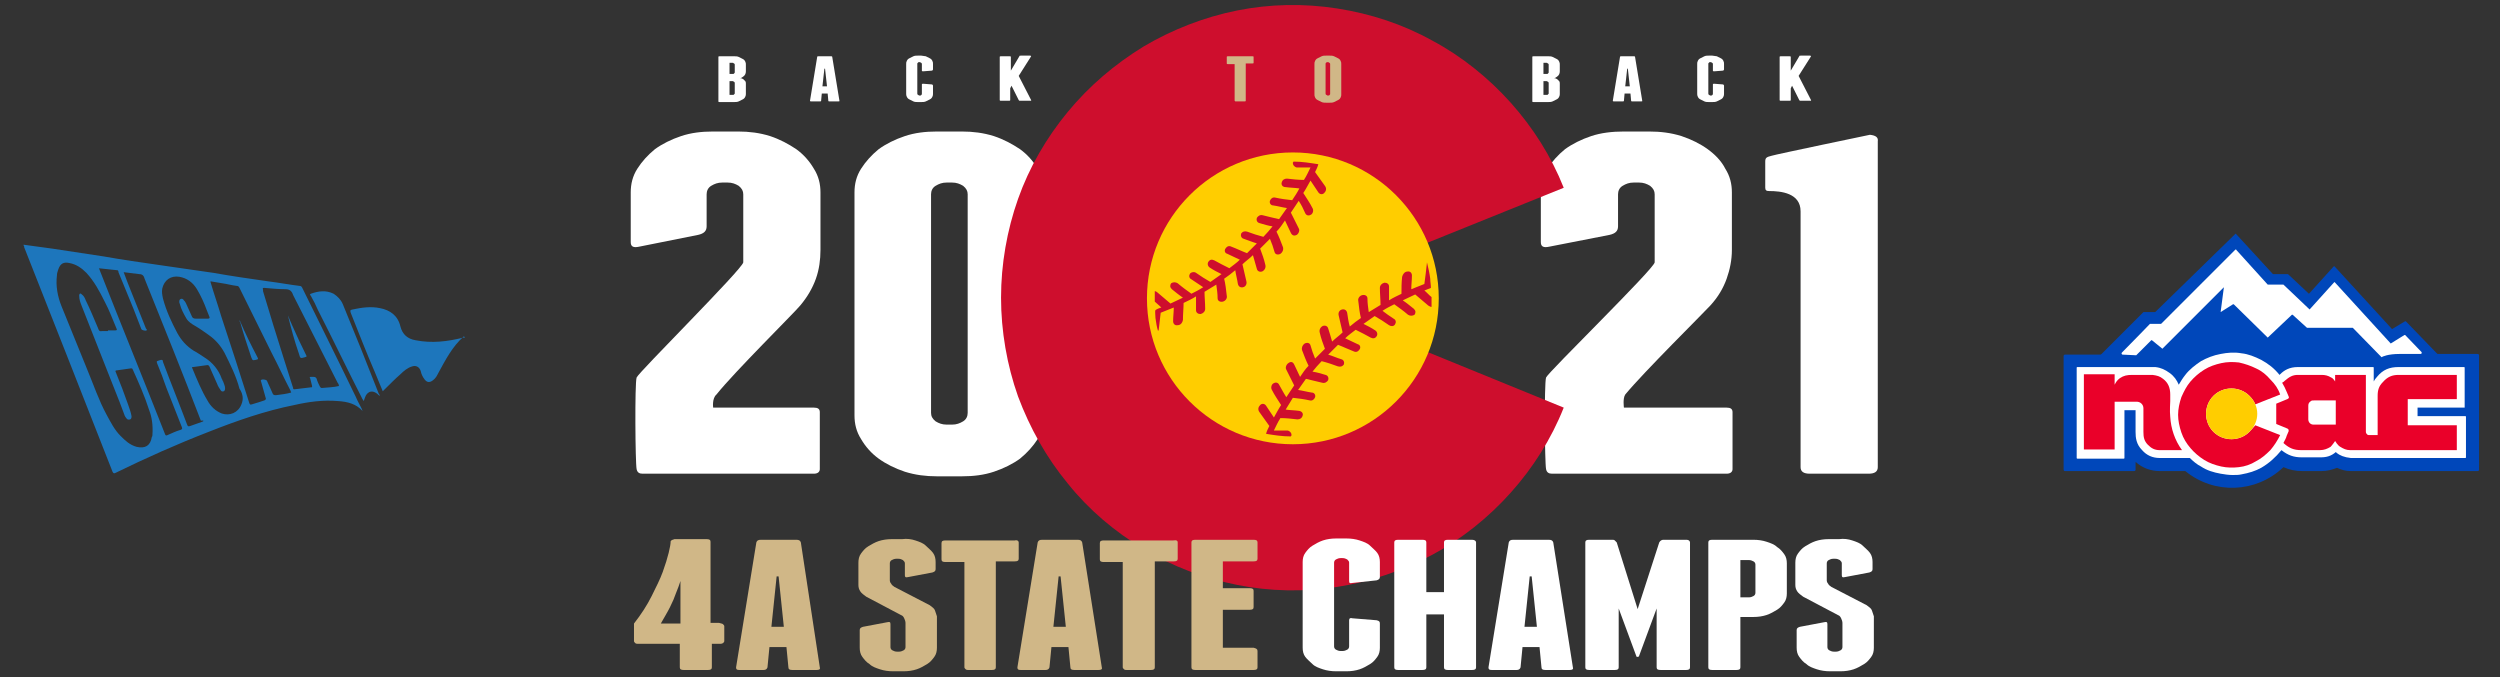 <?xml version="1.0" encoding="utf-8"?>
<!-- Generator: Adobe Illustrator 26.3.1, SVG Export Plug-In . SVG Version: 6.00 Build 0)  -->
<svg version="1.1" xmlns="http://www.w3.org/2000/svg" xmlns:xlink="http://www.w3.org/1999/xlink" x="0px" y="0px"
	 viewBox="0 0 382.1 103.5" style="enable-background:new 0 0 382.1 103.5;" xml:space="preserve">
<rect x="0" y="0" width="382.1" height="103.5" fill="#333333" stroke="none"/>
<style type="text/css">
	.st0{fill:#FFFFFF;}
	.st1{fill:#CE0E2D;}
	.st2{fill:#FFCD00;}
	.st3{fill:#D0B787;}
	.st4{fill:#0047BA;}
	.st5{fill:none;}
	.st6{fill:#EA0029;}
	.st7{fill:#1D76BC;}
</style>
<g id="Layer_2">
</g>
<g id="Layer_1">
	<path class="st0" d="M159.6,63.5c0,1.3-0.3,2.5-1,3.6c-0.7,1.1-1.6,2.1-2.7,3c-1.1,0.8-2.5,1.5-4,2c-1.5,0.5-3.1,0.7-4.9,0.7h-3.8
		c-1.7,0-3.3-0.2-4.9-0.7c-1.5-0.5-2.9-1.2-4-2c-1.1-0.8-2-1.8-2.7-3c-0.7-1.1-1-2.3-1-3.6V29.4c0-1.3,0.3-2.5,1-3.6
		c0.7-1.1,1.6-2.1,2.7-3c1.1-0.8,2.5-1.5,4-2c1.5-0.5,3.1-0.7,4.9-0.7h3.8c1.7,0,3.3,0.2,4.9,0.7c1.5,0.5,2.8,1.2,4,2
		c1.1,0.8,2,1.8,2.7,3c0.7,1.1,1,2.3,1,3.6V63.5z M147.9,29.7c0-0.5-0.2-0.9-0.7-1.3c-0.5-0.3-1-0.5-1.7-0.5h-0.8
		c-0.7,0-1.2,0.2-1.7,0.5c-0.5,0.3-0.7,0.8-0.7,1.3v33.4c0,0.5,0.2,0.9,0.7,1.3c0.5,0.3,1,0.5,1.7,0.5h0.8c0.7,0,1.2-0.2,1.7-0.5
		c0.5-0.3,0.7-0.8,0.7-1.3V29.7z"/>
	<path class="st0" d="M109,62.3h15.4c0.6,0,0.9,0.2,0.9,0.7v8.7c0,0.4-0.3,0.7-0.9,0.7H98.2c-0.5,0-0.8-0.2-0.9-0.7
		c-0.2-0.9-0.3-13.1,0-14c0.3-0.8,16.2-16.6,16.3-17.6V29.7c0-0.5-0.2-0.9-0.7-1.3c-0.5-0.3-1-0.5-1.7-0.5h-0.8
		c-0.7,0-1.2,0.2-1.7,0.5c-0.5,0.3-0.7,0.8-0.7,1.3v4.9c0,0.7-0.4,1.1-1.3,1.3l-9,1.8c-0.9,0.2-1.3,0-1.3-0.7v-7.6
		c0-1.3,0.3-2.5,1-3.6c0.7-1.1,1.6-2.1,2.7-3c1.1-0.8,2.5-1.5,4-2c1.5-0.5,3.1-0.7,4.9-0.7h3.8c1.7,0,3.3,0.2,4.9,0.7
		c1.5,0.5,2.8,1.2,4,2c1.1,0.8,2,1.8,2.7,3c0.7,1.1,1,2.3,1,3.6v4.4v4.4c0,1.5-0.2,3-0.7,4.4c-0.5,1.4-1.3,2.8-2.4,4.1
		c-0.8,1-10.1,10.2-12.8,13.6C108.8,60.9,109,62.3,109,62.3z"/>
	<path class="st0" d="M248.2,62.3h15.7c0.6,0,0.9,0.2,0.9,0.7v8.7c0,0.4-0.3,0.7-0.9,0.7h-26.7c-0.5,0-0.8-0.2-0.9-0.7
		c-0.2-0.9-0.3-13.1,0-14c0.3-0.8,16.5-16.6,16.6-17.6V29.7c0-0.5-0.2-0.9-0.7-1.3c-0.5-0.3-1-0.5-1.7-0.5h-0.8
		c-0.7,0-1.2,0.2-1.7,0.5c-0.5,0.3-0.7,0.8-0.7,1.3v4.9c0,0.7-0.4,1.1-1.3,1.3l-9.2,1.8c-0.9,0.2-1.3,0-1.3-0.7v-7.6
		c0-1.3,0.3-2.5,1-3.6c0.7-1.1,1.6-2.1,2.7-3c1.1-0.8,2.5-1.5,4-2c1.5-0.5,3.2-0.7,5-0.7h3.8c1.8,0,3.4,0.2,5,0.7
		c1.5,0.5,2.9,1.2,4,2c1.1,0.8,2.1,1.8,2.7,3c0.7,1.1,1,2.3,1,3.6v4.4v4.4c0,1.5-0.3,3-0.8,4.4c-0.5,1.4-1.3,2.8-2.5,4.1
		c-0.9,1-10.2,10.2-13,13.6C248,60.9,248.2,62.3,248.2,62.3z"/>
	<path class="st0" d="M285.8,20.6c0,0-14.4,3-15,3.2c-0.8,0.2-1,0.3-1,0.9c0,0.4,0,3.6,0,4s0.2,0.5,0.6,0.5c1.8,0,4.8,0.3,4.8,3.1
		c0,0.8,0,39.1,0,39.1c0,0.7,0.5,1,1.4,1h9c0.9,0,1.4-0.3,1.4-1V21.6C287.1,21,286.7,20.7,285.8,20.6z"/>
	<g>
		<path class="st1" d="M239,62.3c-1.9,4.8-4.7,9.2-8.1,13c-3.4,3.8-7.5,7.1-12,9.5c-4.5,2.4-9.4,4.1-14.5,4.9
			c-5.1,0.8-10.3,0.7-15.3-0.3c-5-1-9.9-2.8-14.3-5.5c-4.4-2.6-8.4-6-11.6-10c-3.3-4-5.8-8.5-7.6-13.3c-1.7-4.8-2.6-10-2.6-15.1
			c0-5.1,0.9-10.3,2.6-15.1c1.7-4.8,4.3-9.3,7.6-13.3c3.3-4,7.2-7.3,11.6-10c4.4-2.6,9.3-4.5,14.3-5.5c5-1,10.2-1.1,15.3-0.3
			c5.1,0.8,10,2.4,14.5,4.9c4.5,2.4,8.6,5.7,12,9.5c3.4,3.8,6.2,8.2,8.1,13l-41.4,16.7L239,62.3z"/>
		<g>
			<g>
				<circle class="st2" cx="197.6" cy="45.6" r="22.3"/>
				<g>
					<path class="st1" d="M176.6,48.6c0.1,0.7,0.2,1.4,0.4,2c0,0,0,0,0,0c0-0.1,0.1-0.1,0.1-0.2c0.1-0.9,0.2-1.8,0.3-2.6
						c0.7-0.3,1.3-0.5,2-0.8c0,0.7-0.1,1.4-0.1,2.1c0,0.4,0.3,0.7,0.7,0.6c0.4,0,0.7-0.3,0.8-0.8c0-0.9,0.1-1.8,0.1-2.6
						c0.6-0.3,1.3-0.6,1.9-1c0,0.7,0,1.4,0,2.1c0,0.4,0.3,0.6,0.7,0.6c0.4-0.1,0.7-0.4,0.7-0.8c0-0.9-0.1-1.8-0.1-2.6
						c0.6-0.4,1.2-0.7,1.8-1.1c0.1,0.7,0.2,1.4,0.2,2.1c0,0.4,0.4,0.6,0.8,0.5c0.4-0.1,0.7-0.5,0.6-0.9c-0.1-0.9-0.2-1.8-0.4-2.6
						c0.6-0.4,1.1-0.8,1.7-1.3c0.1,0.7,0.3,1.4,0.4,2.1c0.1,0.4,0.4,0.6,0.8,0.5c0.4-0.1,0.6-0.5,0.5-0.9c-0.2-0.9-0.4-1.7-0.6-2.6
						c0.5-0.5,1.1-0.9,1.6-1.4c0.2,0.7,0.4,1.4,0.6,2.1c0.1,0.4,0.5,0.5,0.8,0.4c0.4-0.2,0.6-0.6,0.5-1c-0.2-0.9-0.5-1.7-0.8-2.5
						c0.5-0.5,1-1,1.5-1.5c0.3,0.7,0.5,1.3,0.7,2c0.1,0.4,0.5,0.5,0.9,0.3c0.3-0.2,0.5-0.6,0.4-1c-0.3-0.8-0.6-1.6-1-2.4
						c0.5-0.5,0.9-1.1,1.3-1.7c0.3,0.6,0.6,1.3,0.9,1.9c0.2,0.4,0.5,0.5,0.9,0.3c0.3-0.2,0.5-0.7,0.3-1c-0.4-0.8-0.8-1.6-1.2-2.4
						c0.4-0.6,0.8-1.2,1.2-1.8c0.4,0.6,0.7,1.2,1,1.9c0.2,0.4,0.6,0.4,0.9,0.2c0.3-0.2,0.4-0.7,0.2-1c-0.4-0.8-0.9-1.5-1.4-2.3
						c0.4-0.6,0.7-1.2,1.1-1.9c0.4,0.6,0.8,1.2,1.2,1.8c0.2,0.3,0.6,0.4,0.9,0.1c0.3-0.3,0.4-0.7,0.1-1.1c-0.5-0.7-1-1.4-1.5-2.1
						c0.2-0.4,0.4-0.8,0.5-1.2c-1.3-0.2-2.5-0.4-3.8-0.4c0,0.1-0.1,0.1-0.1,0.2c0,0.3,0.2,0.6,0.6,0.7c0.7,0,1.4,0,2.1,0
						c-0.3,0.6-0.6,1.3-1,1.9c-0.9,0-1.7-0.1-2.6-0.2c-0.4,0-0.7,0.2-0.8,0.6c-0.1,0.3,0.1,0.7,0.6,0.7c0.7,0.1,1.4,0.1,2.1,0.2
						c-0.3,0.6-0.7,1.2-1.1,1.8c-0.9-0.1-1.7-0.2-2.6-0.4c-0.4-0.1-0.7,0.2-0.8,0.5c-0.1,0.3,0.1,0.7,0.5,0.7
						c0.7,0.1,1.4,0.3,2.1,0.4c-0.4,0.6-0.8,1.1-1.2,1.7c-0.9-0.2-1.7-0.4-2.5-0.6c-0.4-0.1-0.7,0.1-0.9,0.4c-0.1,0.3,0,0.7,0.4,0.8
						c0.7,0.2,1.3,0.4,2,0.5c-0.4,0.5-0.9,1.1-1.4,1.6c-0.8-0.2-1.7-0.5-2.5-0.8c-0.4-0.1-0.7,0-0.9,0.3c-0.1,0.3,0,0.7,0.4,0.8
						c0.6,0.2,1.3,0.5,2,0.7c-0.5,0.5-1,1-1.5,1.5c-0.8-0.3-1.6-0.7-2.4-1c-0.4-0.2-0.7,0-0.9,0.3c-0.2,0.3-0.1,0.7,0.3,0.8
						c0.6,0.3,1.3,0.6,1.9,0.9c-0.5,0.5-1.1,0.9-1.6,1.3c-0.8-0.4-1.6-0.8-2.3-1.2c-0.4-0.2-0.7-0.1-0.9,0.2
						c-0.2,0.3-0.1,0.7,0.2,0.9c0.6,0.4,1.2,0.7,1.8,1c-0.6,0.4-1.1,0.8-1.7,1.2c-0.7-0.4-1.5-0.9-2.2-1.4c-0.3-0.2-0.7-0.1-0.9,0.1
						c-0.2,0.3-0.2,0.7,0.2,0.9c0.6,0.4,1.2,0.8,1.8,1.2c-0.6,0.4-1.2,0.7-1.8,1c-0.7-0.5-1.4-1-2.1-1.6c-0.3-0.2-0.7-0.2-1,0
						c-0.2,0.3-0.2,0.6,0.1,0.9c0.5,0.4,1.1,0.9,1.7,1.3c-0.6,0.3-1.3,0.6-1.9,0.9c-0.7-0.6-1.3-1.1-2-1.7c-0.1-0.1-0.3-0.2-0.4-0.2
						c0,0.5,0,1,0,1.6c0.3,0.3,0.7,0.6,1,0.9c-0.3,0.1-0.6,0.2-0.9,0.4C176.5,47.6,176.6,48.1,176.6,48.6z"/>
					<path class="st1" d="M197.4,66.5c0-0.3-0.2-0.6-0.6-0.7c-0.7,0-1.4,0-2.1,0c0.3-0.6,0.6-1.3,1-1.9c0.9,0,1.7,0.1,2.6,0.2
						c0.4,0,0.7-0.2,0.8-0.6c0.1-0.3-0.1-0.6-0.5-0.7c-0.7-0.1-1.4-0.1-2.1-0.2c0.4-0.6,0.7-1.2,1.1-1.8c0.9,0.1,1.7,0.2,2.6,0.4
						c0.4,0.1,0.7-0.2,0.8-0.5c0.1-0.3-0.1-0.7-0.5-0.7c-0.7-0.1-1.4-0.3-2.1-0.4c0.4-0.6,0.8-1.1,1.2-1.7c0.8,0.2,1.7,0.4,2.5,0.6
						c0.4,0.1,0.7-0.1,0.9-0.4c0.1-0.3,0-0.7-0.4-0.8c-0.7-0.2-1.3-0.4-2-0.5c0.4-0.5,0.9-1.1,1.4-1.6c0.8,0.2,1.7,0.5,2.5,0.8
						c0.4,0.1,0.7,0,0.9-0.3c0.1-0.3,0-0.7-0.4-0.8c-0.7-0.2-1.3-0.5-2-0.7c0.5-0.5,1-1,1.5-1.5c0.8,0.3,1.6,0.7,2.4,1
						c0.4,0.2,0.7,0,0.9-0.3c0.2-0.3,0.1-0.7-0.3-0.8c-0.6-0.3-1.3-0.6-1.9-0.9c0.5-0.5,1.1-0.9,1.6-1.3c0.8,0.4,1.6,0.8,2.3,1.2
						c0.4,0.2,0.7,0.1,0.9-0.2c0.2-0.3,0.1-0.7-0.2-0.9c-0.6-0.4-1.2-0.7-1.8-1c0.6-0.4,1.1-0.8,1.7-1.2c0.7,0.4,1.5,0.9,2.2,1.4
						c0.3,0.2,0.7,0.2,0.9-0.1c0.2-0.3,0.2-0.7-0.2-0.9c-0.6-0.4-1.2-0.8-1.7-1.2c0.6-0.4,1.2-0.7,1.8-1c0.7,0.5,1.4,1,2.1,1.6
						c0.3,0.2,0.7,0.2,1,0c0.2-0.3,0.2-0.6-0.1-0.9c-0.5-0.4-1.1-0.9-1.7-1.3c0.6-0.3,1.3-0.6,1.9-0.9c0.7,0.6,1.3,1.1,2,1.7
						c0.2,0.1,0.3,0.2,0.5,0.2c0-0.5,0-1,0-1.5c-0.4-0.3-0.7-0.7-1.1-1c0.3-0.1,0.7-0.3,1-0.4c0-0.5-0.1-0.9-0.1-1.4
						c-0.1-0.8-0.3-1.7-0.5-2.5c-0.1,1-0.3,2.6-0.4,3.3c-0.7,0.3-1.3,0.5-2,0.8c0-0.7,0.1-1.4,0.1-2.1c0-0.4-0.3-0.7-0.7-0.6
						c-0.4,0-0.7,0.4-0.8,0.8c-0.1,0.9-0.1,1.8-0.1,2.6c-0.6,0.3-1.3,0.6-1.9,1c0-0.7,0-1.4,0-2.1c0-0.4-0.3-0.6-0.7-0.6
						c-0.4,0.1-0.7,0.4-0.7,0.8c0,0.9,0.1,1.8,0.1,2.6c-0.6,0.4-1.2,0.7-1.8,1.1c-0.1-0.7-0.2-1.4-0.2-2.1c0-0.4-0.4-0.6-0.8-0.5
						c-0.4,0.1-0.7,0.5-0.6,0.9c0.1,0.9,0.2,1.8,0.4,2.6c-0.6,0.4-1.1,0.8-1.7,1.3c-0.2-0.7-0.3-1.4-0.4-2.1
						c-0.1-0.4-0.4-0.6-0.8-0.5c-0.4,0.1-0.6,0.5-0.5,0.9c0.2,0.9,0.4,1.7,0.6,2.6c-0.5,0.5-1.1,0.9-1.6,1.4c-0.2-0.7-0.4-1.4-0.6-2
						c-0.1-0.4-0.5-0.5-0.8-0.4c-0.4,0.2-0.6,0.6-0.5,1c0.2,0.9,0.5,1.7,0.8,2.5c-0.5,0.5-1,1-1.5,1.5c-0.3-0.7-0.5-1.3-0.7-2
						c-0.1-0.4-0.5-0.5-0.9-0.3c-0.3,0.2-0.5,0.6-0.4,1c0.3,0.8,0.6,1.6,1,2.4c-0.5,0.5-0.9,1.1-1.3,1.7c-0.3-0.6-0.6-1.3-0.9-1.9
						c-0.2-0.4-0.5-0.5-0.9-0.2c-0.3,0.2-0.5,0.7-0.3,1c0.4,0.8,0.8,1.6,1.2,2.4c-0.4,0.6-0.8,1.2-1.2,1.8c-0.4-0.6-0.7-1.2-1.1-1.9
						c-0.2-0.4-0.6-0.4-0.9-0.2c-0.3,0.2-0.4,0.7-0.2,1c0.4,0.8,0.9,1.5,1.4,2.3c-0.4,0.6-0.7,1.2-1.1,1.9c-0.4-0.6-0.8-1.2-1.2-1.8
						c-0.2-0.3-0.6-0.4-0.9-0.1c-0.3,0.3-0.4,0.7-0.1,1.1c0.5,0.7,1,1.4,1.5,2.1c-0.2,0.4-0.4,0.8-0.5,1.2c1.2,0.2,2.5,0.4,3.8,0.4
						C197.3,66.6,197.4,66.6,197.4,66.5z"/>
				</g>
			</g>
		</g>
	</g>
	<g>
		<path class="st3" d="M110.5,95.4c0.1,0.1,0.2,0.2,0.2,0.3V98c0,0.1-0.1,0.2-0.2,0.3c-0.2,0.1-0.3,0.1-0.4,0.1h-1.3v3.6
			c0,0.3-0.2,0.4-0.6,0.4h-3.7c-0.4,0-0.6-0.1-0.6-0.4v-3.6h-6.4c-0.1,0-0.3,0-0.4-0.1c-0.1-0.1-0.2-0.2-0.2-0.3v-2.4
			c0-0.1,0-0.2,0-0.2c0,0,0-0.1,0-0.1c1.1-1.4,2-2.8,2.7-4.2c0.7-1.4,1.3-2.6,1.7-3.7c0.4-1.1,0.7-2.1,0.9-2.9
			c0.2-0.8,0.3-1.4,0.3-1.7c0-0.1,0-0.1,0.1-0.2c0.1,0,0.1-0.1,0.2-0.1c0.1,0,0.2-0.1,0.3-0.1h4.9c0.4,0,0.6,0.1,0.6,0.4v12.4h1.3
			C110.2,95.3,110.4,95.3,110.5,95.4z M104,88.8c-0.2,0.6-0.4,1.2-0.7,1.9c-0.2,0.6-0.5,1.3-0.9,2.1c-0.4,0.8-0.9,1.6-1.4,2.5h3
			V88.8z"/>
		<path class="st3" d="M125.3,102c0.1,0.3-0.1,0.4-0.5,0.4h-3.7c-0.4,0-0.6-0.1-0.6-0.4l-0.3-3.1h-2.6l-0.3,3.1
			c-0.1,0.3-0.3,0.4-0.6,0.4h-3.7c-0.4,0-0.5-0.1-0.5-0.4l3.1-19.1c0.1-0.3,0.3-0.4,0.7-0.4h5.4c0.4,0,0.6,0.1,0.7,0.4L125.3,102z
			 M119.8,95.8l-0.8-7.7h-0.3l-0.8,7.7H119.8z"/>
		<path class="st3" d="M139.9,82.6c0.6,0.2,1.2,0.4,1.6,0.8s0.8,0.7,1.1,1.1c0.3,0.4,0.4,0.9,0.4,1.4V87c0,0.3-0.2,0.4-0.5,0.5
			l-3.7,0.7c-0.4,0.1-0.5,0-0.5-0.3v-1.8c0-0.2-0.1-0.3-0.3-0.5c-0.2-0.1-0.4-0.2-0.7-0.2H137c-0.3,0-0.5,0.1-0.7,0.2
			c-0.2,0.1-0.3,0.3-0.3,0.5v2.6c0,0.2,0.1,0.4,0.2,0.5c0.1,0.2,0.2,0.3,0.5,0.5l5.4,2.8c0.4,0.3,0.7,0.5,0.8,0.8
			c0.1,0.3,0.2,0.6,0.3,0.9V99c0,0.5-0.1,1-0.4,1.4c-0.3,0.4-0.6,0.8-1.1,1.1s-1,0.6-1.6,0.8c-0.6,0.2-1.3,0.3-2,0.3h-1.6
			c-0.7,0-1.4-0.1-2-0.3c-0.6-0.2-1.2-0.4-1.6-0.8c-0.5-0.3-0.8-0.7-1.1-1.1c-0.3-0.4-0.4-0.9-0.4-1.4v-2.7c0-0.3,0.2-0.4,0.5-0.5
			l3.7-0.7c0.4-0.1,0.5,0,0.5,0.3v3.5c0,0.2,0.1,0.4,0.3,0.5c0.2,0.1,0.4,0.2,0.7,0.2h0.3c0.3,0,0.5-0.1,0.7-0.2
			c0.2-0.1,0.3-0.3,0.3-0.5v-3.7c0-0.2-0.1-0.5-0.2-0.7c-0.1-0.2-0.2-0.4-0.5-0.5l-5.3-2.8c-0.4-0.3-0.7-0.5-0.9-0.8
			c-0.2-0.3-0.3-0.6-0.3-1v-3.4c0-0.5,0.1-1,0.4-1.4c0.3-0.4,0.6-0.8,1.1-1.1c0.5-0.3,1-0.6,1.6-0.8c0.6-0.2,1.3-0.3,2-0.3h1.6
			C138.6,82.3,139.3,82.4,139.9,82.6z"/>
		<path class="st3" d="M155.7,82.9v2.5c0,0.3-0.2,0.4-0.6,0.4h-2.9V102c0,0.3-0.2,0.4-0.6,0.4H148c-0.1,0-0.3,0-0.4-0.1
			s-0.2-0.2-0.2-0.3V85.9h-2.9c-0.4,0-0.6-0.1-0.6-0.4v-2.5c0-0.3,0.2-0.4,0.6-0.4h10.6C155.5,82.5,155.7,82.7,155.7,82.9z"/>
		<path class="st3" d="M168.4,102c0.1,0.3-0.1,0.4-0.5,0.4h-3.7c-0.4,0-0.6-0.1-0.6-0.4l-0.3-3.1h-2.6l-0.3,3.1
			c-0.1,0.3-0.3,0.4-0.6,0.4H156c-0.4,0-0.5-0.1-0.5-0.4l3.1-19.1c0.1-0.3,0.3-0.4,0.7-0.4h5.4c0.4,0,0.6,0.1,0.7,0.4L168.4,102z
			 M162.9,95.8l-0.8-7.7h-0.3l-0.8,7.7H162.9z"/>
		<path class="st3" d="M180,82.9v2.5c0,0.3-0.2,0.4-0.6,0.4h-2.9V102c0,0.3-0.2,0.4-0.6,0.4h-3.7c-0.1,0-0.3,0-0.4-0.1
			s-0.2-0.2-0.2-0.3V85.9h-2.9c-0.4,0-0.6-0.1-0.6-0.4v-2.5c0-0.3,0.2-0.4,0.6-0.4h10.6C179.9,82.5,180,82.7,180,82.9z"/>
		<path class="st3" d="M192.2,99.5v2.5c0,0.3-0.2,0.4-0.6,0.4h-8.9c-0.4,0-0.6-0.1-0.6-0.4V82.9c0-0.3,0.2-0.4,0.6-0.4h8.9
			c0.4,0,0.6,0.1,0.6,0.4v2.5c0,0.3-0.2,0.4-0.6,0.4h-4.7v4.1h4.1c0.4,0,0.6,0.1,0.6,0.4v2.5c0,0.3-0.2,0.4-0.6,0.4h-4.1v5.8h4.7
			C192,99.1,192.2,99.2,192.2,99.5z"/>
		<path class="st0" d="M207.8,82.6c0.6,0.2,1.2,0.4,1.6,0.8s0.8,0.7,1.1,1.1c0.3,0.4,0.4,0.9,0.4,1.4v2.3c0,0.3-0.2,0.4-0.5,0.5
			l-3.7,0.4c-0.4,0.1-0.5,0-0.5-0.3v-2.8c0-0.2-0.1-0.3-0.3-0.5c-0.2-0.1-0.4-0.2-0.7-0.2h-0.3c-0.3,0-0.5,0.1-0.7,0.2
			c-0.2,0.1-0.3,0.3-0.3,0.5v12.8c0,0.2,0.1,0.4,0.3,0.5c0.2,0.1,0.4,0.2,0.7,0.2h0.3c0.3,0,0.5-0.1,0.7-0.2
			c0.2-0.1,0.3-0.3,0.3-0.5v-4c0-0.3,0.2-0.4,0.5-0.3l3.7,0.3c0.4,0.1,0.5,0.2,0.5,0.5V99c0,0.5-0.1,1-0.4,1.4
			c-0.3,0.4-0.6,0.8-1.1,1.1s-1,0.6-1.6,0.8c-0.6,0.2-1.3,0.3-2,0.3h-1.6c-0.7,0-1.4-0.1-2-0.3c-0.6-0.2-1.2-0.4-1.6-0.8
			s-0.8-0.7-1.1-1.1c-0.3-0.4-0.4-0.9-0.4-1.4V85.9c0-0.5,0.1-1,0.4-1.4c0.3-0.4,0.6-0.8,1.1-1.1s1-0.6,1.6-0.8
			c0.6-0.2,1.3-0.3,2-0.3h1.6C206.5,82.3,207.2,82.4,207.8,82.6z"/>
		<path class="st0" d="M225.6,82.9V102c0,0.3-0.2,0.4-0.6,0.4h-3.7c-0.4,0-0.6-0.1-0.6-0.4v-8.1h-2.7v8.1c0,0.3-0.2,0.4-0.6,0.4
			h-3.7c-0.4,0-0.6-0.1-0.6-0.4V82.9c0-0.3,0.2-0.4,0.6-0.4h3.7c0.4,0,0.6,0.1,0.6,0.4v7.6h2.7v-7.6c0-0.3,0.2-0.4,0.6-0.4h3.7
			C225.4,82.5,225.6,82.7,225.6,82.9z"/>
		<path class="st0" d="M240.4,102c0.1,0.3-0.1,0.4-0.5,0.4h-3.7c-0.4,0-0.6-0.1-0.6-0.4l-0.3-3.1h-2.6l-0.3,3.1
			c-0.1,0.3-0.3,0.4-0.6,0.4H228c-0.4,0-0.5-0.1-0.5-0.4l3.1-19.1c0.1-0.3,0.3-0.4,0.7-0.4h5.4c0.4,0,0.6,0.1,0.7,0.4L240.4,102z
			 M234.9,95.8l-0.8-7.7h-0.3l-0.8,7.7H234.9z"/>
		<path class="st0" d="M258.3,82.9V102c0,0.3-0.2,0.4-0.6,0.4h-3.9c-0.4,0-0.6-0.1-0.6-0.4v-9l-2.7,7.3c-0.1,0.1-0.1,0.1-0.2,0.1
			s-0.2,0-0.2-0.1l-2.7-7.3v9c0,0.3-0.2,0.4-0.6,0.4h-3.9c-0.4,0-0.6-0.1-0.6-0.4V82.9c0-0.3,0.2-0.4,0.6-0.4h3.5
			c0.2,0,0.3,0,0.4,0.1s0.2,0.2,0.3,0.3l3.2,10.2l3.3-10.2c0.1-0.1,0.1-0.2,0.3-0.3c0.1-0.1,0.3-0.1,0.4-0.1h3.5
			C258.1,82.5,258.3,82.7,258.3,82.9z"/>
		<path class="st0" d="M268,82.5c0.7,0,1.4,0.1,2,0.3c0.6,0.2,1.2,0.4,1.6,0.8c0.5,0.3,0.8,0.7,1.1,1.1c0.3,0.4,0.4,0.9,0.4,1.4v4.6
			c0,0.5-0.1,1-0.4,1.4c-0.3,0.4-0.6,0.8-1.1,1.1c-0.5,0.3-1,0.6-1.6,0.8c-0.6,0.2-1.3,0.3-2,0.3H266v7.7c0,0.3-0.2,0.4-0.6,0.4
			h-3.7c-0.4,0-0.6-0.1-0.6-0.4V82.9c0-0.3,0.2-0.4,0.6-0.4H268z M268.3,86.3c0-0.2-0.1-0.4-0.3-0.5c-0.2-0.1-0.4-0.2-0.7-0.2H266
			v5.7h1.3c0.3,0,0.5-0.1,0.7-0.2c0.2-0.1,0.3-0.3,0.3-0.5V86.3z"/>
		<path class="st0" d="M283.1,82.6c0.6,0.2,1.2,0.4,1.6,0.8s0.8,0.7,1.1,1.1c0.3,0.4,0.4,0.9,0.4,1.4V87c0,0.3-0.2,0.4-0.5,0.5
			l-3.7,0.7c-0.4,0.1-0.5,0-0.5-0.3v-1.8c0-0.2-0.1-0.3-0.3-0.5c-0.2-0.1-0.4-0.2-0.7-0.2h-0.3c-0.3,0-0.5,0.1-0.7,0.2
			c-0.2,0.1-0.3,0.3-0.3,0.5v2.6c0,0.2,0.1,0.4,0.2,0.5c0.1,0.2,0.2,0.3,0.5,0.5l5.4,2.8c0.4,0.3,0.7,0.5,0.8,0.8
			c0.1,0.3,0.2,0.6,0.3,0.9V99c0,0.5-0.1,1-0.4,1.4c-0.3,0.4-0.6,0.8-1.1,1.1s-1,0.6-1.6,0.8c-0.6,0.2-1.3,0.3-2,0.3h-1.6
			c-0.7,0-1.4-0.1-2-0.3c-0.6-0.2-1.2-0.4-1.6-0.8c-0.5-0.3-0.8-0.7-1.1-1.1c-0.3-0.4-0.4-0.9-0.4-1.4v-2.7c0-0.3,0.2-0.4,0.5-0.5
			l3.7-0.7c0.4-0.1,0.5,0,0.5,0.3v3.5c0,0.2,0.1,0.4,0.3,0.5c0.2,0.1,0.4,0.2,0.7,0.2h0.3c0.3,0,0.5-0.1,0.7-0.2
			c0.2-0.1,0.3-0.3,0.3-0.5v-3.7c0-0.2-0.1-0.5-0.2-0.7c-0.1-0.2-0.2-0.4-0.5-0.5l-5.3-2.8c-0.4-0.3-0.7-0.5-0.9-0.8
			c-0.2-0.3-0.3-0.6-0.3-1v-3.4c0-0.5,0.1-1,0.4-1.4c0.3-0.4,0.6-0.8,1.1-1.1c0.5-0.3,1-0.6,1.6-0.8c0.6-0.2,1.3-0.3,2-0.3h1.6
			C281.8,82.3,282.5,82.4,283.1,82.6z"/>
	</g>
	<g>
		<path class="st0" d="M113.6,12.1c0.1,0.1,0.2,0.2,0.3,0.3c0.1,0.1,0.1,0.3,0.1,0.4v1.5c0,0.2,0,0.3-0.1,0.5
			c-0.1,0.2-0.2,0.3-0.4,0.4c-0.2,0.1-0.4,0.2-0.6,0.3c-0.2,0.1-0.5,0.1-0.7,0.1H110c-0.1,0-0.2,0-0.2-0.1V8.7
			c0-0.1,0.1-0.1,0.2-0.1h2.2c0.2,0,0.5,0,0.7,0.1c0.2,0.1,0.4,0.2,0.6,0.3c0.2,0.1,0.3,0.2,0.4,0.4c0.1,0.2,0.1,0.3,0.1,0.5v1
			c0,0.3-0.1,0.6-0.4,0.8c-0.1,0.1-0.3,0.2-0.5,0.3C113.3,11.9,113.4,12,113.6,12.1z M112.3,9.9c0-0.1,0-0.1-0.1-0.2
			c-0.1,0-0.1-0.1-0.2-0.1h-0.5v1.7h0.5c0.1,0,0.2,0,0.2-0.1c0.1,0,0.1-0.1,0.1-0.2V9.9z M112.3,12.7c0-0.1,0-0.1-0.1-0.2
			c-0.1,0-0.1-0.1-0.2-0.1h-0.5v2.1h0.5c0.1,0,0.2,0,0.2-0.1c0.1,0,0.1-0.1,0.1-0.2V12.7z"/>
		<path class="st0" d="M128.3,15.4c0,0.1,0,0.1-0.2,0.1h-1.3c-0.1,0-0.2,0-0.2-0.1l-0.1-1.1h-0.9l-0.1,1.1c0,0.1-0.1,0.1-0.2,0.1
			H124c-0.1,0-0.2,0-0.2-0.1l1.1-6.7c0-0.1,0.1-0.1,0.2-0.1h1.9c0.1,0,0.2,0,0.2,0.1L128.3,15.4z M126.4,13.2l-0.3-2.7H126l-0.3,2.7
			H126.4z"/>
		<path class="st0" d="M141.5,8.6c0.2,0.1,0.4,0.2,0.6,0.3c0.2,0.1,0.3,0.2,0.4,0.4c0.1,0.2,0.1,0.3,0.1,0.5v0.8
			c0,0.1-0.1,0.2-0.2,0.2l-1.3,0.1c-0.1,0-0.2,0-0.2-0.1v-1c0-0.1,0-0.1-0.1-0.2c-0.1,0-0.1-0.1-0.2-0.1h-0.1c-0.1,0-0.2,0-0.2,0.1
			c-0.1,0-0.1,0.1-0.1,0.2v4.5c0,0.1,0,0.1,0.1,0.2c0.1,0,0.1,0.1,0.2,0.1h0.1c0.1,0,0.2,0,0.2-0.1c0.1,0,0.1-0.1,0.1-0.2v-1.4
			c0-0.1,0.1-0.1,0.2-0.1l1.3,0.1c0.1,0,0.2,0.1,0.2,0.2v1.2c0,0.2,0,0.3-0.1,0.5c-0.1,0.2-0.2,0.3-0.4,0.4
			c-0.2,0.1-0.4,0.2-0.6,0.3c-0.2,0.1-0.5,0.1-0.7,0.1h-0.5c-0.2,0-0.5,0-0.7-0.1c-0.2-0.1-0.4-0.2-0.6-0.3
			c-0.2-0.1-0.3-0.2-0.4-0.4c-0.1-0.2-0.1-0.3-0.1-0.5V9.8c0-0.2,0-0.3,0.1-0.5c0.1-0.2,0.2-0.3,0.4-0.4c0.2-0.1,0.4-0.2,0.6-0.3
			c0.2-0.1,0.5-0.1,0.7-0.1h0.5C141,8.5,141.3,8.6,141.5,8.6z"/>
		<path class="st0" d="M157.6,8.6C157.6,8.7,157.6,8.7,157.6,8.6l-1.9,3l1.9,3.7c0,0,0,0.1,0,0.1c0,0-0.1,0-0.1,0H156
			c-0.1,0-0.1,0-0.2,0c0,0-0.1-0.1-0.1-0.1l-1.1-2.2l-0.2,0.4v1.8c0,0.1-0.1,0.1-0.2,0.1H153c-0.1,0-0.2,0-0.2-0.1V8.7
			c0-0.1,0.1-0.1,0.2-0.1h1.3c0.1,0,0.2,0,0.2,0.1v2.1l1.3-2.2c0-0.1,0.1-0.1,0.3-0.1h1.4C157.6,8.6,157.6,8.6,157.6,8.6z"/>
		<path class="st3" d="M191.6,8.7v0.9c0,0.1-0.1,0.1-0.2,0.1h-1v5.7c0,0.1-0.1,0.1-0.2,0.1h-1.3c0,0-0.1,0-0.1,0
			c0,0-0.1-0.1-0.1-0.1V9.8h-1c-0.1,0-0.2,0-0.2-0.1V8.7c0-0.1,0.1-0.1,0.2-0.1h3.7C191.5,8.6,191.6,8.6,191.6,8.7z"/>
		<path class="st3" d="M205,14.4c0,0.2,0,0.3-0.1,0.5c-0.1,0.2-0.2,0.3-0.4,0.4c-0.2,0.1-0.4,0.2-0.6,0.3c-0.2,0.1-0.5,0.1-0.7,0.1
			h-0.5c-0.2,0-0.5,0-0.7-0.1c-0.2-0.1-0.4-0.2-0.6-0.3c-0.2-0.1-0.3-0.2-0.4-0.4c-0.1-0.2-0.1-0.3-0.1-0.5V9.8c0-0.2,0-0.3,0.1-0.5
			c0.1-0.2,0.2-0.3,0.4-0.4c0.2-0.1,0.4-0.2,0.6-0.3c0.2-0.1,0.5-0.1,0.7-0.1h0.5c0.2,0,0.5,0,0.7,0.1c0.2,0.1,0.4,0.2,0.6,0.3
			c0.2,0.1,0.3,0.2,0.4,0.4c0.1,0.2,0.1,0.3,0.1,0.5V14.4z M203.3,9.8c0-0.1,0-0.1-0.1-0.2c-0.1,0-0.1-0.1-0.2-0.1h-0.1
			c-0.1,0-0.2,0-0.2,0.1c-0.1,0-0.1,0.1-0.1,0.2v4.5c0,0.1,0,0.1,0.1,0.2c0.1,0,0.1,0.1,0.2,0.1h0.1c0.1,0,0.2,0,0.2-0.1
			c0.1,0,0.1-0.1,0.1-0.2V9.8z"/>
		<path class="st0" d="M238,12.1c0.1,0.1,0.2,0.2,0.3,0.3c0.1,0.1,0.1,0.3,0.1,0.4v1.5c0,0.2,0,0.3-0.1,0.5
			c-0.1,0.2-0.2,0.3-0.4,0.4c-0.2,0.1-0.4,0.2-0.6,0.3c-0.2,0.1-0.5,0.1-0.7,0.1h-2.2c-0.1,0-0.2,0-0.2-0.1V8.7
			c0-0.1,0.1-0.1,0.2-0.1h2.2c0.2,0,0.5,0,0.7,0.1c0.2,0.1,0.4,0.2,0.6,0.3c0.2,0.1,0.3,0.2,0.4,0.4c0.1,0.2,0.1,0.3,0.1,0.5v1
			c0,0.3-0.1,0.6-0.4,0.8c-0.1,0.1-0.3,0.2-0.5,0.3C237.7,11.9,237.8,12,238,12.1z M236.7,9.9c0-0.1,0-0.1-0.1-0.2
			c-0.1,0-0.1-0.1-0.2-0.1h-0.5v1.7h0.5c0.1,0,0.2,0,0.2-0.1c0.1,0,0.1-0.1,0.1-0.2V9.9z M236.7,12.7c0-0.1,0-0.1-0.1-0.2
			c-0.1,0-0.1-0.1-0.2-0.1h-0.5v2.1h0.5c0.1,0,0.2,0,0.2-0.1c0.1,0,0.1-0.1,0.1-0.2V12.7z"/>
		<path class="st0" d="M251,15.4c0,0.1,0,0.1-0.2,0.1h-1.3c-0.1,0-0.2,0-0.2-0.1l-0.1-1.1h-0.9l-0.1,1.1c0,0.1-0.1,0.1-0.2,0.1h-1.3
			c-0.1,0-0.2,0-0.2-0.1l1.1-6.7c0-0.1,0.1-0.1,0.2-0.1h1.9c0.1,0,0.2,0,0.2,0.1L251,15.4z M249.1,13.2l-0.3-2.7h-0.1l-0.3,2.7
			H249.1z"/>
		<path class="st0" d="M262.4,8.6c0.2,0.1,0.4,0.2,0.6,0.3c0.2,0.1,0.3,0.2,0.4,0.4c0.1,0.2,0.1,0.3,0.1,0.5v0.8
			c0,0.1-0.1,0.2-0.2,0.2l-1.3,0.1c-0.1,0-0.2,0-0.2-0.1v-1c0-0.1,0-0.1-0.1-0.2c-0.1,0-0.1-0.1-0.2-0.1h-0.1c-0.1,0-0.2,0-0.2,0.1
			c-0.1,0-0.1,0.1-0.1,0.2v4.5c0,0.1,0,0.1,0.1,0.2c0.1,0,0.1,0.1,0.2,0.1h0.1c0.1,0,0.2,0,0.2-0.1c0.1,0,0.1-0.1,0.1-0.2v-1.4
			c0-0.1,0.1-0.1,0.2-0.1l1.3,0.1c0.1,0,0.2,0.1,0.2,0.2v1.2c0,0.2,0,0.3-0.1,0.5c-0.1,0.2-0.2,0.3-0.4,0.4
			c-0.2,0.1-0.4,0.2-0.6,0.3c-0.2,0.1-0.5,0.1-0.7,0.1h-0.5c-0.2,0-0.5,0-0.7-0.1c-0.2-0.1-0.4-0.2-0.6-0.3
			c-0.2-0.1-0.3-0.2-0.4-0.4c-0.1-0.2-0.1-0.3-0.1-0.5V9.8c0-0.2,0-0.3,0.1-0.5c0.1-0.2,0.2-0.3,0.4-0.4c0.2-0.1,0.4-0.2,0.6-0.3
			c0.2-0.1,0.5-0.1,0.7-0.1h0.5C261.9,8.5,262.2,8.6,262.4,8.6z"/>
		<path class="st0" d="M276.8,8.6C276.8,8.7,276.8,8.7,276.8,8.6l-1.9,3l1.9,3.7c0,0,0,0.1,0,0.1c0,0-0.1,0-0.1,0h-1.4
			c-0.1,0-0.1,0-0.2,0c0,0-0.1-0.1-0.1-0.1l-1.1-2.2l-0.2,0.4v1.8c0,0.1-0.1,0.1-0.2,0.1h-1.3c-0.1,0-0.2,0-0.2-0.1V8.7
			c0-0.1,0.1-0.1,0.2-0.1h1.3c0.1,0,0.2,0,0.2,0.1v2.1l1.3-2.2c0-0.1,0.1-0.1,0.3-0.1h1.4C276.8,8.6,276.8,8.6,276.8,8.6z"/>
	</g>
	<g>
		<path class="st4" d="M329.4,47.7h-1.7c0,0-0.1,0-0.1,0l-8.3,8.3c0,0,0,0,0,0l1.9,1.3l16.9,11.5l0.5,0.3c0,0,0,0,0,0l0.6,0
			l20.8-0.2l0.8,0c0,0,0,0,0,0l0.5-0.5l11.8-11.8l0.6-1.3c0,0,0,0,0,0l-6-6.2c0,0-0.1,0-0.1,0l-2,1.2c0,0,0,0,0,0l-8.8-9.6
			c0,0-0.1,0-0.1,0l-3.8,4.2c0,0,0,0,0,0l-3.2-3c0,0,0,0,0,0h-2.3c0,0,0,0,0,0l-5.7-6.2c0,0,0,0,0,0L329.4,47.7
			C329.4,47.7,329.4,47.7,329.4,47.7z"/>
		<g>
			<path class="st4" d="M366.6,54.2c-1,0-2,0.2-2.8,0.6v-0.6h-12.6c-1.1,0-2,0.3-2.7,0.7c-4.4-3.9-11.1-3.7-15.4,0.5
				c0,0-0.1,0.1-0.1,0.1s-0.1,0.1-0.1,0.1s-0.1-0.1-0.2-0.1s-0.1-0.1-0.1-0.1c-1-0.7-1.9-1.1-3.1-1.2c0,0-0.1,0-0.5,0h-13.4
				c-0.1,0-0.2,0.1-0.2,0.2v17.4c0,0.1,0.1,0.2,0.2,0.2h10.6c0.1,0,0.2-0.1,0.2-0.2v-1.2c1,0.9,2.3,1.4,3.7,1.4h3.9
				c4.4,3.6,10.8,3.4,15-0.6c0.9,0.4,1.8,0.6,2.9,0.6h2.9c0.9,0,1.6-0.2,2.4-0.5c0.6,0.3,1.3,0.5,2.1,0.5l19.4,0
				c0.1,0,0.2-0.1,0.2-0.2V54.3c0-0.1-0.1-0.2-0.2-0.2H366.6z"/>
		</g>
		<g>
			<path class="st5" d="M331.4,58.6c-0.2-0.3-0.4-0.5-0.7-0.7c-0.3-0.2-0.5-0.4-0.8-0.5c0.3,0.1,0.5,0.2,0.8,0.5
				C331,58.1,331.2,58.4,331.4,58.6z"/>
			<path class="st5" d="M331.9,60.3L331.9,60.3c0-0.2,0-0.4,0-0.6C331.9,60,331.9,60.1,331.9,60.3L331.9,60.3z"/>
			<path class="st5" d="M324,57.8c0.1-0.1,0.2-0.1,0.2-0.2C324.1,57.7,324.1,57.8,324,57.8c-0.2,0.2-0.4,0.4-0.6,0.6
				C323.6,58.2,323.8,58,324,57.8z"/>
			<polygon class="st5" points="333.1,68.8 333.1,68.8 330.3,68.8 			"/>
			<path class="st5" d="M323.2,58.7c0,0,0,0.1-0.1,0.2v0C323.2,58.8,323.2,58.8,323.2,58.7z"/>
			<path class="st0" d="M376.7,62.3v-6.1c0,0,0-0.1-0.1-0.1h-10c-1.4,0-2.4,0.4-3.3,1.5c-0.2,0.2-0.4,0.5-0.5,0.7v-2.1
				c0,0,0-0.1-0.1-0.1h-11.5c-1.3,0-2.1,0.5-2.7,1.1c0,0-0.1,0.1-0.1,0.1c-0.8-1-1.7-1.7-2.8-2.3c-1-0.5-2-0.9-3-1
				c-1.1-0.2-2.2-0.1-3.2,0.1c-1.1,0.2-2.1,0.6-3,1.1c-0.9,0.6-1.8,1.3-2.4,2.1c-0.4,0.5-0.7,1-1,1.5c-0.3-0.7-0.7-1.3-1.4-1.8l0,0
				c-0.7-0.5-1.3-0.8-2.2-0.9c0,0-0.1,0-0.2,0h-11.7c0,0-0.1,0-0.1,0.1v13.8c0,0,0,0.1,0.1,0.1h7.1c0,0,0.1,0,0.1-0.1v-7.3h1.7V66
				c0,0.9,0.1,1.9,1,2.8c0.7,0.8,1.6,1.2,2.7,1.2l4.6,0c0.5,0.5,1.1,1,1.7,1.3c0.9,0.6,1.9,0.9,3,1.1c0.6,0.1,1.2,0.2,1.8,0.2
				c0.5,0,1,0,1.4-0.1c1.1-0.2,2.1-0.5,3-1c1.2-0.7,2.2-1.6,3.1-2.7c1,0.8,1.9,1.1,3.1,1.1h2.9c0.9,0,1.6-0.2,2.3-0.8c0,0,0,0,0,0
				c0,0,0.1,0,0.1,0.1c0.5,0.4,1.2,0.7,2.2,0.8l17.5,0c0,0,0.1,0,0.1-0.1v-6.2c0,0,0-0.1-0.1-0.1h-7.3v-1.3L376.7,62.3
				C376.7,62.3,376.7,62.3,376.7,62.3z"/>
		</g>
		<path class="st6" d="M368,61h7.5v-3.7h-8.9c-1,0-1.7,0.3-2.4,1.1c-0.6,0.6-0.8,1.2-0.8,2.1l0,6c0,0-1.2,0-1.3,0
			c-0.1,0-0.2,0-0.3-0.1s-0.2-0.2-0.2-0.4v-8.7h-4.7v1c0,0-0.3-0.5-0.6-0.6c-0.5-0.3-0.9-0.4-1.5-0.4h-3.6c-0.8,0-1.3,0.3-2,0.9
			c-0.1,0.1-0.2,0.2-0.4,0.3c0.3,0.5,0.5,0.9,0.7,1.4l0.3,0.7c0.1,0.2,0,0.3-0.2,0.4l-1.7,0.7l0,3.1l1.7,0.7
			c0.2,0.1,0.2,0.2,0.2,0.4l-0.3,0.7c-0.1,0.4-0.3,0.7-0.5,1.1c0,0,0.1,0.1,0.1,0.1c0.8,0.7,1.5,1,2.6,1h2.9c0.6,0,1.1-0.2,1.6-0.5
			c0.3-0.3,0.7-0.9,0.7-0.9s0.4,0.7,0.8,0.9c0.5,0.3,0.9,0.5,1.5,0.5h3.2v0l13.1,0V65H368V61z M356.9,64.9h-3.3
			c-0.5,0-0.8-0.4-0.8-0.8v-2.1c0-0.3,0.1-0.5,0.4-0.7c0.1-0.1,0.3-0.1,0.5-0.1h3.3V64.9z"/>
		<path class="st6" d="M343.8,66c-1.5,1.5-4,1.5-5.5,0c-1.5-1.5-1.5-4,0-5.5c1.5-1.5,4-1.5,5.5,0c0.4,0.4,0.7,0.8,0.9,1.3l3.8-1.5
			c-0.3-0.9-0.8-1.6-1.5-2.3c-0.6-0.7-1.3-1.3-2.2-1.7c-0.8-0.4-1.7-0.7-2.6-0.9c-0.9-0.1-1.8-0.1-2.7,0.1c-0.9,0.2-1.8,0.5-2.6,1
			c-0.8,0.5-1.5,1.1-2.1,1.8c-0.6,0.7-1,1.5-1.4,2.4c-0.3,0.9-0.5,1.8-0.5,2.7c0,0.9,0.2,1.8,0.5,2.7c0.3,0.9,0.8,1.7,1.4,2.4
			c0.6,0.7,1.3,1.3,2.1,1.8c0.8,0.5,1.7,0.8,2.6,1c0.9,0.2,1.8,0.2,2.7,0.1c0.9-0.1,1.8-0.4,2.6-0.9c0.8-0.4,1.5-1,2.2-1.7
			c0.6-0.7,1.1-1.5,1.5-2.3l-3.8-1.5C344.5,65.2,344.2,65.6,343.8,66z"/>
		<path class="st2" d="M338.3,60.5c-1.5,1.5-1.5,4,0,5.5c1.5,1.5,4,1.5,5.5,0c0.4-0.4,0.7-0.8,0.9-1.3c0.4-0.9,0.4-2,0-2.9
			c-0.2-0.5-0.5-0.9-0.9-1.3C342.3,59,339.8,59,338.3,60.5z"/>
		<path class="st0" d="M326.5,54.3c1.1-1.1,2.1-2.1,2.3-2.3c0,0,0,0,0.1,0l1.6,1.3l9.4-9.4l-0.5,3.8l1.9-1.2c0,0,0,0,0.1,0l5.2,5.1
			l3.7-3.5c0,0,0,0,0.1,0l2.2,2h7l4.4,4.5c0.1-0.1,1-0.5,2.7-0.5h3.3c0.1,0,0.2-0.2,0.1-0.3l-2.5-2.6c0,0-0.1,0-0.1,0l-2.1,1.3
			l-8.5-9.3c0-0.1-0.1-0.1-0.2,0l-3.7,4.1l-4-3.8c0,0,0,0,0,0l-2.4,0l-4.8-5.3c0-0.1-0.1-0.1-0.2,0l-11.3,11.3h-1.7c0,0,0,0,0,0
			c-0.2,0.2-2.5,2.6-4.3,4.4c-0.1,0.1,0,0.3,0.1,0.3L326.5,54.3z"/>
		<path class="st6" d="M331.7,61.3v-1c0-1-0.3-1.8-1.1-2.4c-0.5-0.4-0.9-0.5-1.6-0.6h-3.1c-0.8,0-1.3,0.1-1.9,0.5
			c-0.4,0.3-0.6,0.6-0.8,1v-1.6h-4.7v11.5h4.7v-7.3h3.4c0.5,0,1,0.4,1,1V66c0,0.8,0.1,1.4,0.7,2c0.5,0.5,1,0.8,1.8,0.8h3.1v0h0.3
			c-1.1-1.5-1.7-3.3-1.8-5.1C331.6,62.9,331.7,61.3,331.7,61.3z"/>
	</g>
	<g>
		<path class="st7" d="M54.4,60.7c-2.7-5.6-5.5-11.2-8.2-16.7c-0.1-0.2-0.2-0.3-0.4-0.3c-1.6-0.2-3.2-0.5-4.8-0.7
			c-2.8-0.4-5.6-0.8-8.4-1.3c-2.8-0.4-5.6-0.8-8.3-1.2c-2.8-0.4-5.6-0.8-8.4-1.3c-2.6-0.4-5.3-0.8-7.9-1.2c-1.5-0.2-2.9-0.4-4.4-0.6
			c0,0,0,0.1,0,0.1c0.1,0.1,0.1,0.2,0.1,0.3c4.5,11.4,9,22.8,13.5,34.3c0.1,0.2,0.2,0.3,0.4,0.2c4.7-2.3,9.4-4.4,14.3-6.3
			c4.3-1.7,8.6-3.2,13.1-4.1c2.2-0.5,4.4-0.8,6.7-0.6c1.4,0.1,2.7,0.4,3.7,1.5c0-0.1-0.1-0.2-0.1-0.3C54.9,61.7,54.6,61.2,54.4,60.7
			z M23.3,66.4c0,0.1,0,0.3-0.1,0.4c-0.2,1.3-1,1.8-2.3,1.5c-1.1-0.3-1.8-1-2.5-1.7c-0.9-0.9-1.5-2.1-2.1-3.2c-1.2-2.2-2-4.6-3-7
			c-1.3-3.2-2.6-6.4-3.9-9.6c-0.6-1.5-0.9-3.1-0.7-4.7c0-0.3,0.1-0.6,0.2-0.9c0.3-0.9,0.8-1.2,1.7-1c1.1,0.2,1.9,0.8,2.6,1.5
			c1.2,1.3,2,2.8,2.8,4.4c0.7,1.3,1.2,2.7,1.8,4.1c0.1,0.2,0.1,0.3-0.2,0.3c-0.4,0-0.7,0-1.1,0c0,0,0,0,0,0.1c-0.3,0-0.6,0-0.9,0
			c-0.4,0.1-0.5-0.1-0.6-0.4c-0.6-1.4-1.2-2.9-1.9-4.3c-0.1-0.3-0.3-0.7-0.6-0.9c-0.1-0.1-0.2-0.2-0.3-0.1c-0.1,0.1-0.1,0.2-0.1,0.3
			c0,0.6,0.2,1.1,0.4,1.6c1.3,3.3,2.6,6.6,3.9,9.9c0.8,2.1,1.7,4.2,2.5,6.4c0.1,0.3,0.2,0.6,0.4,0.8c0.1,0.2,0.3,0.3,0.6,0.2
			c0.2-0.1,0.2-0.3,0.2-0.5c-0.1-0.6-0.3-1.1-0.5-1.7c-0.6-1.7-1.2-3.3-1.9-5c-0.1-0.2-0.1-0.3,0.2-0.3c0.7-0.1,1.4-0.2,2.1-0.3
			c0.2,0,0.2,0,0.3,0.2c0.9,2,1.8,4,2.5,6.2C23.2,63.7,23.4,65,23.3,66.4z M30.8,64.5c-0.6,0.2-1.1,0.4-1.7,0.6
			c-0.3,0.1-0.4,0.1-0.5-0.2c-1.2-3.2-2.5-6.4-3.7-9.6c0-0.1,0-0.3-0.2-0.3c-0.2,0-0.4,0.1-0.7,0.2c-0.1,0.1,0,0.2,0,0.3
			c0.5,1.2,1,2.5,1.4,3.7c0.8,2,1.6,4.1,2.4,6.1c0.1,0.3,0,0.3-0.2,0.4c-0.7,0.2-1.3,0.5-2,0.8c-0.2,0.1-0.3,0.1-0.4-0.2
			c-3.3-8.4-6.7-16.7-10-25.1c0-0.1,0-0.1-0.1-0.2c1,0.1,1.9,0.2,2.8,0.3c0.2,0,0.2,0.2,0.2,0.3c0.8,1.9,1.5,3.7,2.3,5.6
			c0.4,1,0.8,2.1,1.2,3.1c0.1,0.2,0.7,0.3,0.8,0.2c0.1-0.1,0-0.2-0.1-0.3c-0.7-1.8-1.5-3.7-2.2-5.5c-0.4-1-0.8-2-1.2-3.1
			c0.8,0.1,1.6,0.2,2.4,0.3c0.5,0,0.7,0.3,0.8,0.7c2.9,7.2,5.8,14.4,8.6,21.7C31.2,64.2,31.2,64.4,30.8,64.5z M36.9,61.8
			c-0.5,1.3-1.8,1.8-3,1.4c-1-0.4-1.7-1.1-2.2-2c-0.9-1.5-1.6-3.2-2.3-4.9c-0.1-0.1-0.1-0.2,0.1-0.2c0.7-0.1,1.5-0.2,2.2-0.3
			c0.2,0,0.2,0.1,0.3,0.2c0.4,0.9,0.8,1.8,1.2,2.7c0.1,0.3,0.3,0.6,0.5,0.9c0.1,0.2,0.3,0.3,0.5,0.2c0.2-0.1,0.2-0.3,0.2-0.5
			c0-0.3-0.2-0.7-0.3-1c-0.1-0.1-0.1-0.3-0.2-0.4c-0.5-1.4-1.4-2.5-2.7-3.3c-0.5-0.3-1-0.7-1.6-1c-1.1-0.7-1.9-1.6-2.5-2.7
			c-0.9-1.7-1.7-3.4-2.2-5.3c-0.1-0.5-0.2-1-0.1-1.5c0.3-1.3,1.3-2,2.6-1.8c1.2,0.2,2.1,0.9,2.7,1.9c0.6,1,1.1,2.1,1.5,3.2
			c0.1,0.3,0.3,0.7,0.4,1c0.1,0.2,0,0.3-0.2,0.3c-0.4,0-0.7,0-1.1,0c-0.3,0-0.5,0-0.8,0c-0.3,0-0.5-0.1-0.6-0.4
			c-0.3-0.7-0.6-1.3-0.9-2c-0.1-0.2-0.2-0.3-0.3-0.4c-0.1-0.2-0.3-0.3-0.5-0.2c-0.2,0.1-0.2,0.3-0.2,0.4c0,0.1,0,0.2,0.1,0.4
			c0.2,0.8,0.6,1.5,1,2.2c0.3,0.5,0.8,0.8,1.3,1.1c0.7,0.4,1.4,0.9,2.1,1.4c1,0.7,1.8,1.6,2.4,2.7c0.9,1.8,1.8,3.6,2.3,5.5
			C37.2,60.3,37.2,61.1,36.9,61.8z M42.2,60.4c-0.2,0-0.4,0-0.5-0.2c-0.3-0.7-0.6-1.3-0.9-2c-0.1-0.2-0.8-0.3-0.9-0.1
			c-0.1,0.1,0,0.2,0,0.2c0.2,0.8,0.5,1.7,0.7,2.5c0.1,0.2,0,0.3-0.2,0.4c-0.6,0.2-1.2,0.4-1.9,0.6c-0.3,0.1-0.3,0-0.4-0.2
			c-1.4-4.4-2.8-8.8-4.3-13.3c-0.5-1.7-1.1-3.4-1.6-5.1c0-0.1-0.1-0.1,0-0.2c0.6,0.1,1.2,0.2,1.8,0.3c0.7,0.1,1.4,0.3,2.2,0.4
			c0.2,0,0.3,0.1,0.4,0.3c1.6,3.3,3.3,6.6,4.9,9.9c1,1.9,1.9,3.9,2.9,5.8c0,0.1,0.1,0.2,0.1,0.3C43.8,60.2,43,60.3,42.2,60.4z
			 M49.2,59.3c-0.2,0-0.2-0.1-0.3-0.2c-0.2-0.4-0.4-0.8-0.5-1.2c-0.1-0.2-0.2-0.3-0.5-0.3c-0.1,0-0.2,0-0.4,0
			c-0.2,0-0.2,0.1-0.1,0.2c0.1,0.4,0.2,0.8,0.3,1.2c0,0.2,0,0.2-0.2,0.2c-0.8,0.1-1.7,0.2-2.5,0.3c-0.2,0-0.2-0.1-0.2-0.2
			c-0.5-1.5-0.9-2.9-1.4-4.4c-1.1-3.5-2.2-7-3.2-10.4c0-0.1,0-0.1,0-0.2c-0.1-0.3,0-0.3,0.2-0.3c1.1,0.1,2.2,0.2,3.2,0.2
			c0.7,0,1,0.3,1.2,0.9c2.3,4.5,4.5,8.9,6.8,13.4c0.1,0.1,0.2,0.3,0.2,0.5C51,59.2,50.1,59.2,49.2,59.3z"/>
		<path class="st7" d="M71,51.6c-0.1,0-0.1,0-0.2,0c-2.4,0.6-4.8,0.9-7.3,0.4c-1.2-0.2-2-0.9-2.3-2.1c-0.4-1.7-1.6-2.5-3.1-2.8
			c-1.4-0.3-2.8-0.1-4.2,0.2c-0.4,0.1-0.4,0.1-0.3,0.5c1.2,3,2.4,6.1,3.7,9.1c0.4,1,0.8,1.9,1.2,2.9c0.1-0.1,0.2-0.2,0.3-0.3
			c0.8-0.8,1.6-1.6,2.4-2.3c0.5-0.5,1.1-1,1.8-1.2c0.6-0.2,1.1,0.1,1.3,0.7c0.1,0.5,0.3,0.9,0.6,1.3c0.4,0.5,0.8,0.5,1.3,0.1
			c0.4-0.3,0.6-0.7,0.8-1.1c1.1-2,2.1-4,3.9-5.6C71.1,51.6,71.1,51.6,71,51.6z"/>
		<path class="st7" d="M52.4,46.5c-0.3-0.7-0.8-1.2-1.4-1.6c-1.2-0.6-2.4-0.4-3.5,0c-0.2,0.1-0.1,0.2,0,0.3c0.4,0.7,0.8,1.5,1.1,2.2
			c2.3,4.5,4.5,9.1,6.8,13.6c0.1,0.1,0.1,0.2,0.2,0.3c0.2-0.6,0.3-1.1,0.9-1.4c0.6-0.2,1.1,0.2,1.5,0.6c0.1-0.1,0-0.2-0.1-0.3
			C56.1,55.6,54.3,51.1,52.4,46.5z"/>
		<path class="st7" d="M36.7,49.1c0,0,0-0.1-0.1-0.1c0,0.1,0,0.1,0.1,0.2c0.5,1.8,1.1,3.6,1.7,5.4c0.2,0.5,0.2,0.5,0.7,0.4
			c0.4-0.1,0.4-0.1,0.2-0.5C38.4,52.8,37.5,51,36.7,49.1z"/>
		<path class="st7" d="M44.6,49.6c-0.2-0.5-0.4-0.9-0.6-1.4c0.5,2,1,3.9,1.7,5.9c0.2,0.7,0.2,0.7,0.9,0.5c0.3-0.1,0.3-0.1,0.2-0.3
			C46,52.7,45.3,51.2,44.6,49.6z"/>
	</g>
</g>
</svg>
